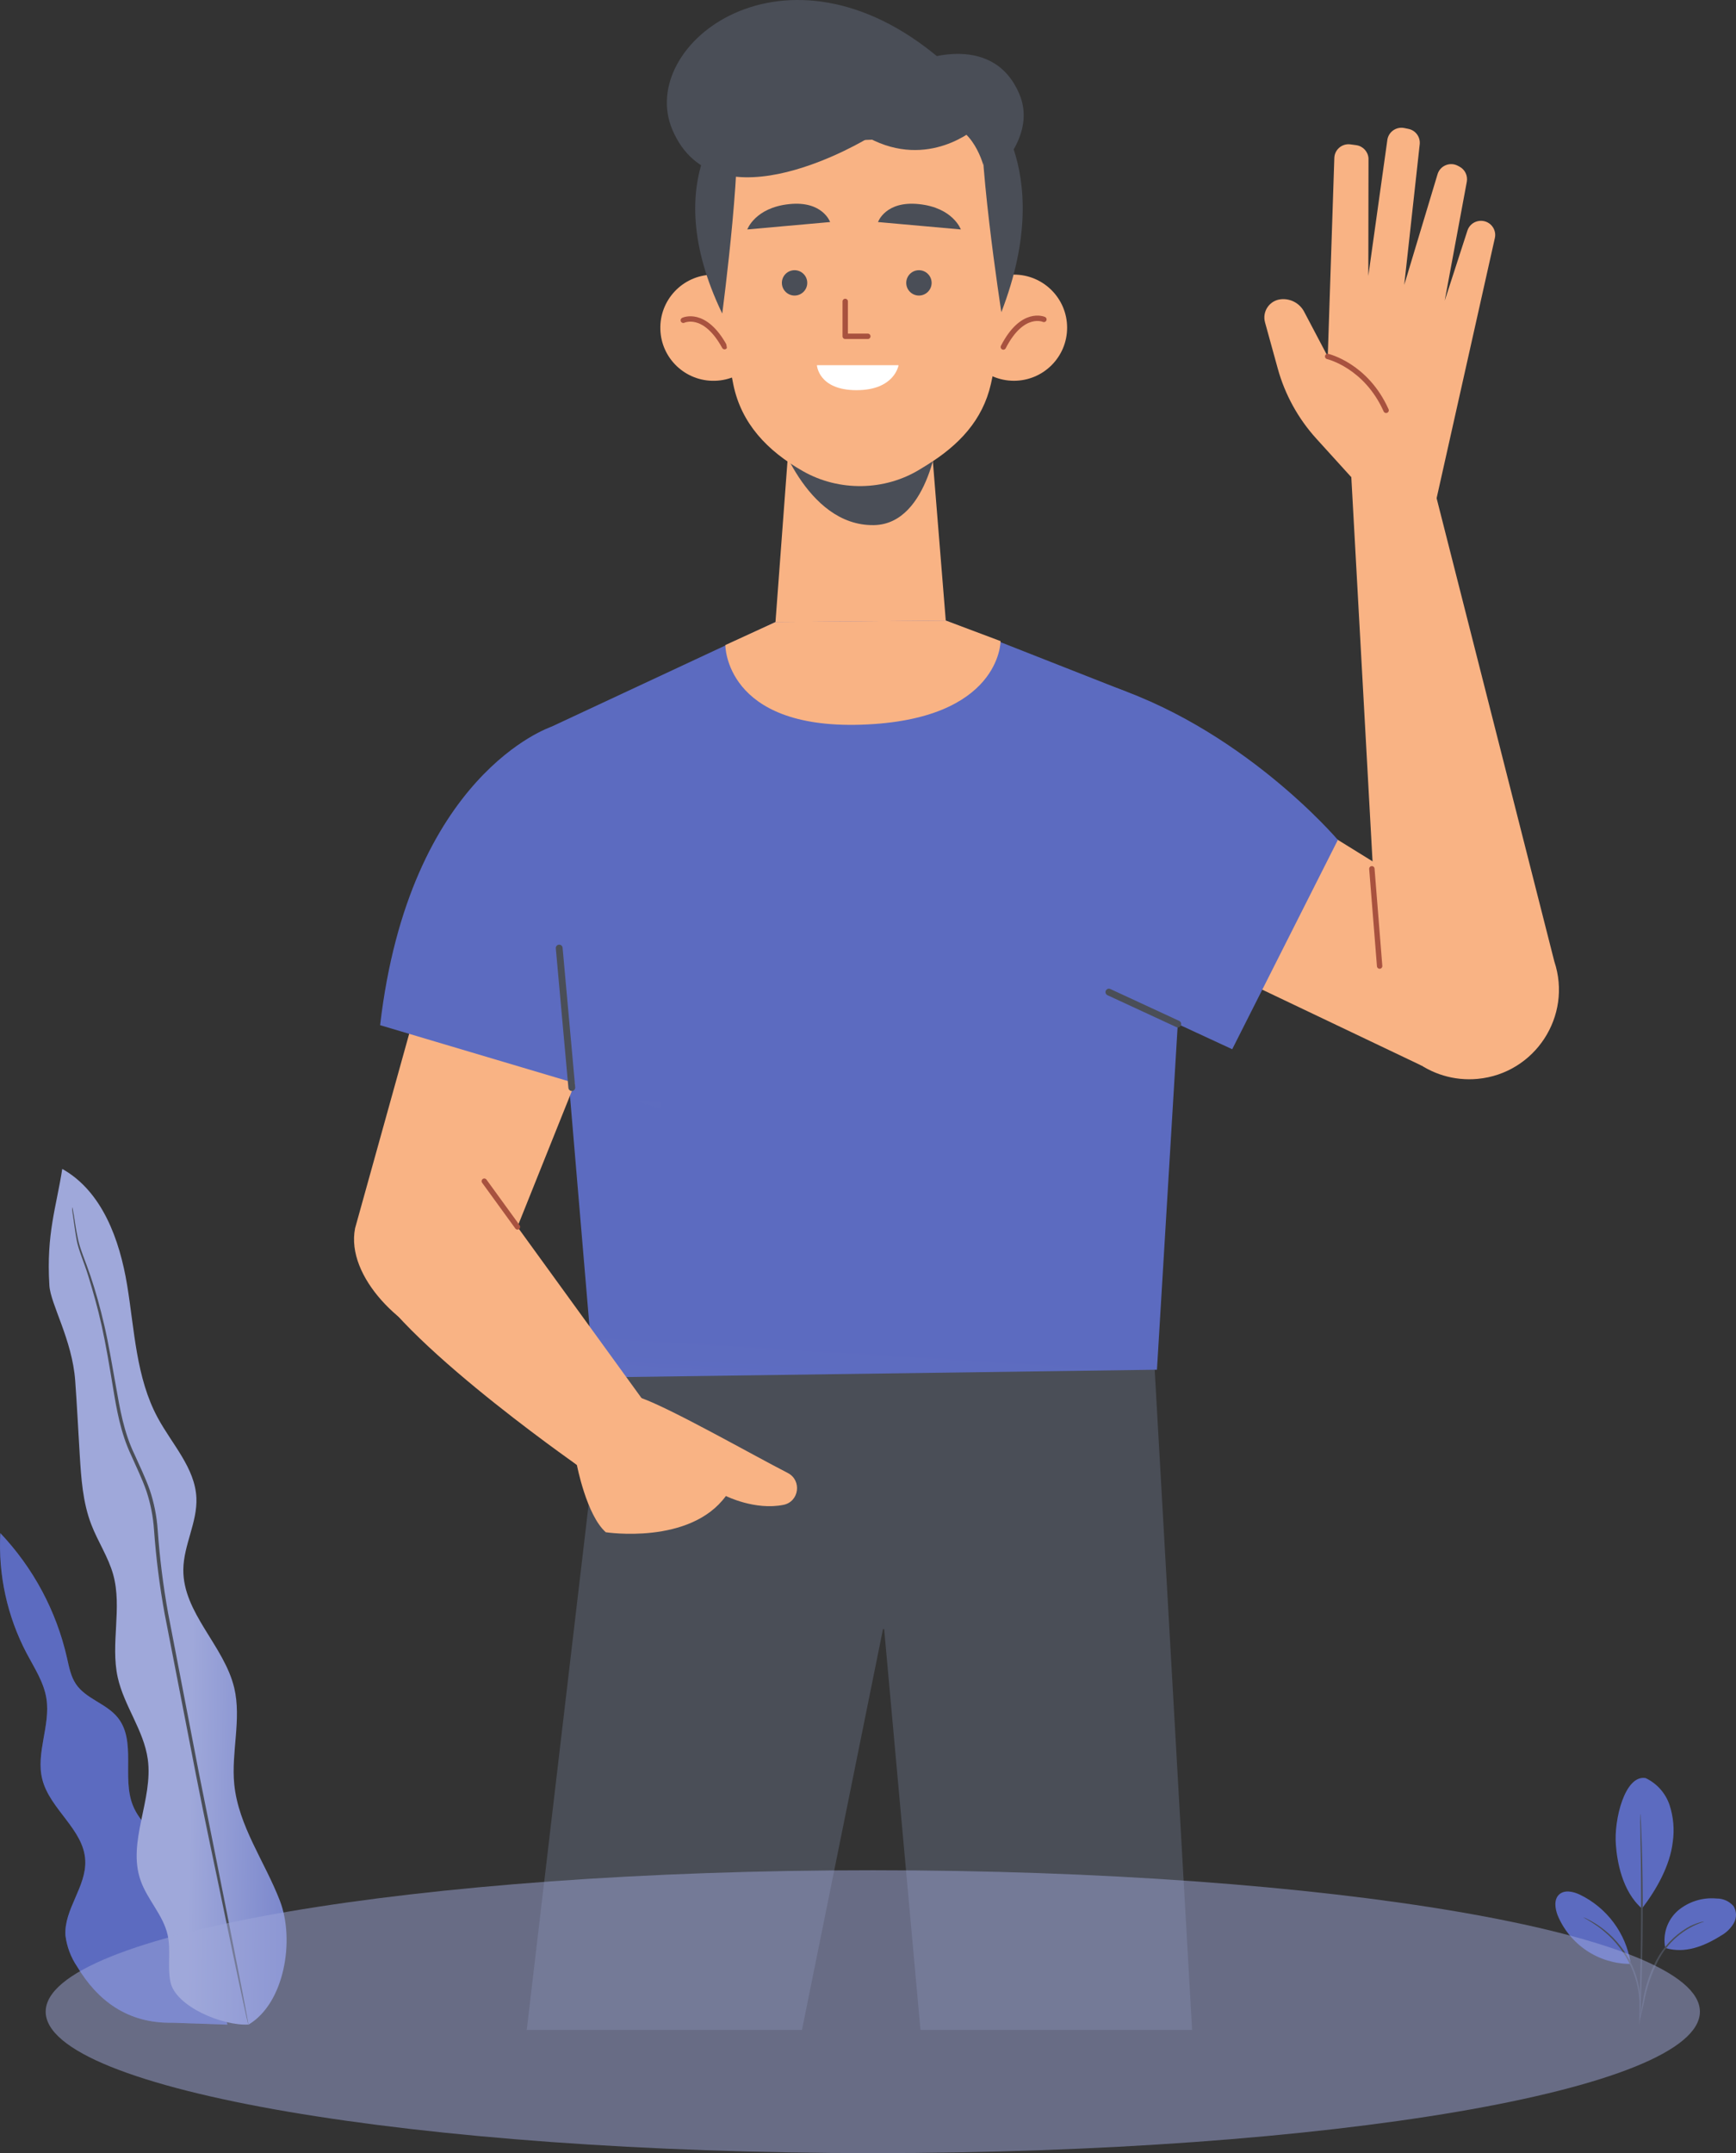 <svg width="242" height="300" viewBox="0 0 242 300" fill="none" xmlns="http://www.w3.org/2000/svg">
<rect x="0" y="0" width="242" height="300" fill="#333333" stroke="none"/>
<path d="M26.464 264.323C27.118 261.803 25.458 259.265 23.571 257.437C21.685 255.608 19.486 253.976 18.52 251.548C16.952 247.626 19.058 242.55 16.385 239.28C14.811 237.354 11.988 236.708 10.599 234.666C9.864 233.588 9.627 232.261 9.338 230.992C7.86 224.473 4.651 218.471 0.045 213.614C-0.262 219.416 1.001 225.193 3.702 230.34C4.784 232.394 6.115 234.378 6.474 236.685C7.052 240.411 4.969 244.252 5.895 247.909C6.942 252.096 11.681 254.899 11.883 259.207C12.074 262.853 8.886 266.048 9.124 269.687C9.318 271.235 9.875 272.714 10.749 274.007C13.585 278.714 17.722 281.938 24 281.834L31.706 282.099L26.464 264.323Z" fill="url(#paint0_linear_632_5117)"/>
<g opacity="0.3">
<path d="M26.464 264.323C27.118 261.803 25.458 259.265 23.571 257.437C21.685 255.608 19.486 253.976 18.52 251.548C16.952 247.626 19.058 242.55 16.385 239.28C14.811 237.354 11.988 236.708 10.599 234.666C9.864 233.588 9.627 232.261 9.338 230.992C7.86 224.473 4.651 218.471 0.045 213.614C-0.262 219.416 1.001 225.193 3.702 230.34C4.784 232.394 6.115 234.378 6.474 236.685C7.052 240.411 4.969 244.252 5.895 247.909C6.942 252.096 11.681 254.899 11.883 259.207C12.074 262.853 8.886 266.048 9.124 269.687C9.318 271.235 9.875 272.714 10.749 274.007C13.585 278.714 17.722 281.938 24 281.834L31.706 282.099L26.464 264.323Z" fill="url(#paint1_linear_632_5117)"/>
</g>
<path d="M34.64 282.099C39.674 279.117 41.121 270.292 39.02 264.842C36.92 259.391 33.234 254.414 32.656 248.606C32.216 244.142 33.685 239.557 32.656 235.19C31.255 229.29 25.487 224.74 25.556 218.684C25.591 215.286 27.529 212.091 27.379 208.694C27.188 204.536 23.982 201.231 21.998 197.562C18.954 191.951 18.758 185.312 17.716 179.019C16.674 172.727 14.244 165.985 8.678 162.87C7.851 168.211 6.439 171.873 6.884 179.112C7.041 181.713 10.073 186.685 10.483 192.377C10.732 195.786 10.9 199.195 11.108 202.603C11.311 205.92 11.525 209.294 12.723 212.408C13.637 214.79 15.101 216.947 15.784 219.404C17.056 224.019 15.378 229.025 16.408 233.702C17.282 237.665 20.036 241.079 20.598 245.099C21.39 250.746 17.704 256.635 19.596 261.998C20.528 264.675 22.738 266.82 23.363 269.577C23.849 271.723 23.317 273.989 23.757 276.141C24.468 279.601 31.099 282.301 34.64 282.081" fill="url(#paint2_linear_632_5117)"/>
<path d="M10.061 168.194C10.052 168.296 10.052 168.398 10.061 168.5C10.061 168.725 10.13 169.013 10.177 169.377C10.293 170.15 10.42 171.28 10.68 172.745C10.941 174.21 11.727 175.877 12.335 177.878C12.943 179.88 13.614 182.175 14.181 184.747C14.748 187.32 15.234 190.175 15.737 193.237C16.241 196.3 16.796 199.645 18.318 202.841C19.024 204.444 19.816 206.047 20.412 207.76C20.993 209.516 21.349 211.337 21.471 213.182C21.754 217.101 22.248 221.001 22.952 224.867C24.491 232.786 25.961 240.324 27.298 247.194C28.634 254.063 29.977 260.188 31.041 265.373C32.106 270.558 32.997 274.7 33.61 277.624C33.917 279.043 34.16 280.156 34.334 280.952C34.415 281.309 34.484 281.592 34.536 281.811C34.553 281.91 34.58 282.006 34.617 282.099C34.621 281.998 34.609 281.897 34.582 281.799C34.542 281.58 34.496 281.292 34.432 280.929C34.282 280.133 34.067 279.014 33.801 277.583C33.223 274.653 32.401 270.466 31.389 265.304C30.376 260.142 29.114 253.948 27.743 247.101L23.438 224.786C22.744 220.933 22.258 217.046 21.98 213.142C21.85 211.259 21.48 209.4 20.881 207.61C20.268 205.88 19.469 204.254 18.758 202.662C17.241 199.518 16.709 196.231 16.165 193.174C15.621 190.117 15.141 187.256 14.545 184.678C13.949 182.1 13.29 179.793 12.618 177.797C11.947 175.802 11.195 174.147 10.883 172.71C10.57 171.274 10.431 170.126 10.304 169.365C10.235 169.008 10.183 168.719 10.142 168.494C10.129 168.391 10.101 168.29 10.061 168.194Z" fill="#4A4E57"/>
<path d="M229.404 247.747C230.186 248.119 230.885 248.644 231.459 249.291C232.032 249.938 232.469 250.694 232.743 251.513C233.278 253.159 233.431 254.905 233.188 256.618C232.812 259.934 230.92 263.273 228.889 265.921C226.089 263.487 225.418 259.242 225.256 257.067C224.955 253.607 226.5 247.234 229.404 247.747" fill="url(#paint3_linear_632_5117)"/>
<path d="M232.135 271.394C231.948 270.449 232.014 269.473 232.326 268.561C232.638 267.65 233.185 266.837 233.912 266.203C234.652 265.582 235.509 265.113 236.433 264.825C237.357 264.537 238.329 264.435 239.293 264.525C239.74 264.52 240.182 264.611 240.59 264.794C240.997 264.976 241.36 265.244 241.654 265.58C241.873 265.936 241.992 266.345 242 266.763C242.007 267.181 241.901 267.593 241.694 267.956C241.27 268.679 240.661 269.276 239.929 269.687C237.505 271.204 234.878 272.23 232.135 271.417" fill="url(#paint4_linear_632_5117)"/>
<path d="M228.548 281.534C228.561 281.304 228.594 281.077 228.646 280.853C228.733 280.374 228.849 279.757 228.988 279.013C229.297 276.96 229.94 274.971 230.891 273.124C231.876 271.282 233.336 269.735 235.121 268.643C235.666 268.319 236.249 268.063 236.857 267.882C237.02 267.83 237.186 267.787 237.354 267.755C237.47 267.755 237.534 267.72 237.534 267.755C236.149 268.2 234.868 268.917 233.765 269.863C232.662 270.809 231.76 271.965 231.111 273.263C230.18 275.079 229.525 277.022 229.167 279.03C228.993 279.803 228.855 280.426 228.75 280.853C228.707 281.086 228.639 281.314 228.548 281.534V281.534Z" fill="#4A4E57"/>
<path d="M228.653 252.701C228.672 252.8 228.683 252.9 228.688 253.001C228.688 253.22 228.717 253.503 228.74 253.855C228.781 254.593 228.821 255.666 228.868 256.998C228.949 259.651 229.018 263.342 229.001 267.38C228.984 271.417 228.885 275.103 228.775 277.762C228.723 279.088 228.665 280.161 228.618 280.905C228.618 281.251 228.578 281.534 228.56 281.759C228.559 281.858 228.548 281.956 228.525 282.053C228.517 281.953 228.517 281.853 228.525 281.753C228.525 281.534 228.525 281.251 228.525 280.899C228.525 280.126 228.572 279.059 228.601 277.756C228.67 275.103 228.74 271.411 228.757 267.374C228.775 263.337 228.757 259.657 228.694 256.992C228.694 255.689 228.659 254.622 228.641 253.849V252.995C228.637 252.897 228.641 252.799 228.653 252.701V252.701Z" fill="#4A4E57"/>
<path d="M227.293 273.39C226.955 271.382 226.143 269.484 224.922 267.852C223.702 266.22 222.108 264.902 220.274 264.006C219.343 263.556 218.116 263.268 217.352 263.96C216.589 264.652 216.774 265.904 217.127 266.844C217.951 268.843 219.349 270.555 221.147 271.764C222.945 272.973 225.061 273.625 227.229 273.638" fill="url(#paint5_linear_632_5117)"/>
<path d="M220.725 267.149C220.926 267.214 221.12 267.299 221.304 267.403C221.534 267.51 221.758 267.629 221.975 267.761C222.27 267.925 222.555 268.104 222.832 268.297C223.17 268.524 223.497 268.769 223.809 269.03C224.172 269.325 224.52 269.639 224.851 269.97C225.602 270.737 226.264 271.587 226.824 272.502C227.369 273.428 227.806 274.413 228.126 275.438C228.26 275.885 228.371 276.339 228.456 276.799C228.533 277.199 228.589 277.603 228.623 278.01C228.657 278.343 228.673 278.678 228.67 279.013C228.686 279.265 228.686 279.517 228.67 279.769C228.668 279.986 228.644 280.202 228.6 280.415C228.542 280.415 228.641 279.492 228.479 278.027C228.434 277.628 228.368 277.231 228.282 276.839C228.192 276.389 228.076 275.944 227.935 275.507C227.611 274.501 227.177 273.533 226.639 272.623C226.089 271.722 225.443 270.882 224.712 270.12C224.391 269.789 224.053 269.476 223.699 269.18C223.399 268.913 223.084 268.662 222.756 268.43C221.547 267.576 220.725 267.196 220.725 267.149Z" fill="#4A4E57"/>
<path d="M160.92 190.066L119.377 186.404L84.992 184.699L73.43 282.832H111.797L123.202 226.435L128.316 282.832H166.178L160.92 190.066Z" fill="#4A4E57"/>
<path d="M127.305 8.797C127.305 8.797 138.229 3.934 142.103 13.119C145.833 21.956 131.023 30.385 131.023 30.385L127.305 8.785V8.797Z" fill="#4A4E57"/>
<path d="M106.864 45.454C106.985 49.537 103.76 52.947 99.67 53.055C95.579 53.175 92.162 49.957 92.054 45.875C91.934 41.792 95.158 38.382 99.249 38.274C103.339 38.166 106.756 41.372 106.864 45.454V45.454Z" fill="#F9B384"/>
<path d="M95.254 44.626C95.254 44.626 98.202 43.197 101.005 48.3" stroke="#A8523F" stroke-width="0.75" stroke-linecap="round" stroke-linejoin="round"/>
<path d="M141.346 53.054C145.439 53.054 148.757 49.743 148.757 45.658C148.757 41.573 145.439 38.262 141.346 38.262C137.252 38.262 133.934 41.573 133.934 45.658C133.934 49.743 137.252 53.054 141.346 53.054Z" fill="#F9B384"/>
<path d="M145.52 44.505C145.52 44.505 142.536 43.161 139.866 48.348" stroke="#A8523F" stroke-width="0.75" stroke-linecap="round" stroke-linejoin="round"/>
<path d="M129.916 62.708C129.916 62.708 125.741 65.65 121.927 66.383C118.113 67.103 114.42 64.906 114.372 64.882C114.323 64.858 109.92 62.324 109.92 62.324L108.103 86.674L108.597 87.083C115.057 92.402 124.357 92.462 130.89 87.239L131.841 86.47L129.916 62.72V62.708Z" fill="#F9B384"/>
<path d="M108.103 59.754C108.103 59.754 112.254 73.322 121.819 73.166C129.675 73.046 130.939 59.754 130.939 59.754H108.103Z" fill="#4A4E57"/>
<path d="M140.419 32.787C140.467 41.144 139.3 48.372 138.133 53.499C136.99 58.518 133.718 62.036 129.074 64.881L128.231 65.398C123.323 68.412 116.97 68.507 111.953 65.662C106.9 62.792 103.351 58.986 102.232 53.607C100.211 43.833 99.934 32.991 99.934 32.991C99.934 32.991 97.083 10.37 118.919 10.67C140.744 10.97 140.407 32.787 140.407 32.787H140.419Z" fill="#F9B384"/>
<path d="M110.762 41.179C111.739 41.179 112.531 40.389 112.531 39.414C112.531 38.44 111.739 37.649 110.762 37.649C109.785 37.649 108.994 38.44 108.994 39.414C108.994 40.389 109.785 41.179 110.762 41.179Z" fill="#4A4E57"/>
<path d="M128.099 41.179C129.076 41.179 129.868 40.389 129.868 39.414C129.868 38.44 129.076 37.649 128.099 37.649C127.122 37.649 126.331 38.44 126.331 39.414C126.331 40.389 127.122 41.179 128.099 41.179Z" fill="#4A4E57"/>
<path d="M117.824 41.996V46.859H120.977" stroke="#A8523F" stroke-width="0.75" stroke-linecap="round" stroke-linejoin="round"/>
<path d="M104.181 31.971L115.719 30.938C115.719 30.938 114.684 27.948 110.016 28.441C105.24 28.933 104.169 31.983 104.169 31.983L104.181 31.971Z" fill="#4A4E57"/>
<path d="M133.934 31.971L122.396 30.938C122.396 30.938 123.431 27.948 128.099 28.441C132.876 28.933 133.946 31.983 133.946 31.983L133.934 31.971Z" fill="#4A4E57"/>
<path d="M113.878 50.882H125.26C125.26 50.882 124.731 54.364 119.401 54.364C114.071 54.364 113.878 50.882 113.878 50.882V50.882Z" fill="white"/>
<path d="M100.68 43.69C100.68 43.69 103.917 19.232 102.328 15.197C102.328 15.197 91.332 24.274 100.68 43.69Z" fill="#4A4E57"/>
<path d="M139.589 43.497C139.589 43.497 135.956 20.132 136.966 13.42C136.966 13.42 147.578 22.809 139.589 43.497Z" fill="#4A4E57"/>
<path d="M136.208 11.75L126.138 10.225L125.248 8.484L119.93 9.289L114.612 8.484L113.722 10.225L103.652 11.75L102.304 17.129L102.641 23.325C102.641 23.325 104.229 16.301 109.776 17.694C111.087 18.018 112.651 18.57 114.48 18.942C116.188 19.315 117.825 19.483 119.353 19.507C119.533 19.507 119.726 19.507 119.906 19.507C120.086 19.507 120.279 19.507 120.459 19.507C121.999 19.483 123.624 19.315 125.332 18.942C127.161 18.57 128.761 18.138 130.036 17.694C135.174 15.905 137.074 23.001 137.074 23.001L137.508 17.129L136.16 11.75H136.208Z" fill="#4A4E57"/>
<path d="M136.004 17.862C136.004 17.862 129.459 23.698 121.073 19.207C121.073 19.207 99.742 32.319 93.714 18.042C88.697 6.143 109.535 -10.018 131.035 8.184L136.004 17.85V17.862Z" fill="#4A4E57"/>
<path d="M108.236 224.61L129.808 227.348" stroke="#4A4E57" stroke-width="0.95" stroke-linecap="round" stroke-linejoin="round"/>
<path d="M156.866 96.315L131.841 86.47L108.103 86.674L76.798 101.286C74.344 102.751 74.813 105.717 75.704 108.43L82.778 191.927L161.281 190.846L166.394 106.005C167.068 103.219 159.452 97.552 156.866 96.303V96.315Z" fill="url(#paint6_linear_632_5117)"/>
<path d="M108.103 86.674L101.113 89.88C101.113 89.88 101.041 101.587 120.038 100.974C139.529 100.35 139.481 89.328 139.481 89.328L131.841 86.458L108.103 86.662V86.674Z" fill="#F9B384"/>
<path d="M198.169 148.474L145.388 123.331L171.556 107.782L194.992 122.275L198.169 148.474Z" fill="#F9B384"/>
<path d="M188.375 66.49L198.59 62.828L216.673 133.957C219.211 141.57 213.99 149.566 205.989 150.323C199.336 150.947 193.356 146.241 192.418 139.637L188.375 66.49V66.49Z" fill="#F9B384"/>
<path d="M188.375 66.49L183.503 61.123C180.964 58.325 179.111 54.963 178.113 51.325L176.344 44.913C175.923 43.389 176.982 41.852 178.558 41.696C179.893 41.563 181.169 42.248 181.794 43.425L185.091 49.68L186.005 22.052C186.017 20.863 187.076 19.951 188.267 20.119L189.061 20.227C190 20.359 190.709 21.128 190.77 22.064L190.745 38.442L193.38 19.627C193.477 18.438 194.583 17.61 195.75 17.838L196.328 17.958C197.315 18.15 197.988 19.05 197.916 20.047L195.75 39.702L200.382 24.321C200.719 23.097 202.103 22.508 203.222 23.097L203.45 23.217C204.22 23.625 204.629 24.477 204.473 25.33L201.393 41.9L204.557 32.138C205.002 30.745 206.759 30.313 207.818 31.309C208.323 31.79 208.54 32.498 208.383 33.171L200.178 69.804L188.411 66.49H188.375Z" fill="#F9B384"/>
<path d="M185.079 49.668C185.079 49.668 190.421 50.905 193.224 57.172" stroke="#A8523F" stroke-width="0.75" stroke-linecap="round" stroke-linejoin="round"/>
<path d="M191.239 121.05L192.322 134.606" stroke="#A8523F" stroke-width="0.75" stroke-linecap="round" stroke-linejoin="round"/>
<path d="M153.377 95.127C172.951 101.058 186.498 117.028 186.498 117.028L171.772 146.193L137.965 130.535L153.377 95.127V95.127Z" fill="url(#paint7_linear_632_5117)"/>
<path d="M164.181 142.675L154.58 138.232" stroke="#4A4E57" stroke-width="0.95" stroke-linecap="round" stroke-linejoin="round"/>
<path d="M61.41 128.338L49.5 171.131C48.152 177.939 56.213 185.647 62.746 187.388C69.207 189.093 67.835 184.05 69.531 177.422L85.762 136.935L61.41 128.338Z" fill="#F9B384"/>
<path d="M50.654 176.09C52.76 184.831 80.432 204.114 80.432 204.114L96.289 204.258L67.51 164.575L50.654 176.09V176.09Z" fill="#F9B384"/>
<path d="M101.209 208.449C101.209 208.449 105.252 210.478 109.222 209.674C111.412 209.229 111.809 206.252 109.812 205.231C104.626 202.565 93.726 196.358 89.419 194.797L81.936 192.72L74.885 199.708L80.419 204.114C80.419 204.114 81.755 211.114 84.45 213.492C84.45 213.492 96.168 215.305 101.185 208.449H101.209Z" fill="#F9B384"/>
<path d="M72.142 170.951L67.51 164.575" stroke="#A8523F" stroke-width="0.75" stroke-linecap="round" stroke-linejoin="round"/>
<path d="M76.798 101.286C76.798 101.286 57.055 107.866 52.989 142.842L92.042 154.453L102.906 120.629L76.786 101.286H76.798Z" fill="url(#paint8_linear_632_5117)"/>
<path d="M79.71 151.535L77.953 132.096" stroke="#4A4E57" stroke-width="0.95" stroke-linecap="round" stroke-linejoin="round"/>
<g style="mix-blend-mode:multiply" opacity="0.49">
<path d="M121.668 300C185.347 300 236.968 291.177 236.968 280.293C236.968 269.41 185.347 260.587 121.668 260.587C57.99 260.587 6.368 269.41 6.368 280.293C6.368 291.177 57.99 300 121.668 300Z" fill="#9FA8DA"/>
</g>
<defs>
<linearGradient id="paint0_linear_632_5117" x1="15.538" y1="414.978" x2="30.824" y2="280.644" gradientUnits="userSpaceOnUse">
<stop stop-color="#9FA8DA"/>
<stop offset="1" stop-color="#5C6BC0"/>
</linearGradient>
<linearGradient id="paint1_linear_632_5117" x1="15.538" y1="414.978" x2="30.824" y2="280.644" gradientUnits="userSpaceOnUse">
<stop stop-color="#9FA8DA"/>
<stop offset="1" stop-color="#5C6BC0"/>
</linearGradient>
<linearGradient id="paint2_linear_632_5117" x1="52.233" y1="226.945" x2="26.821" y2="226.576" gradientUnits="userSpaceOnUse">
<stop stop-color="#5C6BC0"/>
<stop offset="1" stop-color="#9FA8DA"/>
</linearGradient>
<linearGradient id="paint3_linear_632_5117" x1="229.179" y1="301.24" x2="233.411" y2="265.574" gradientUnits="userSpaceOnUse">
<stop stop-color="#9FA8DA"/>
<stop offset="1" stop-color="#5C6BC0"/>
</linearGradient>
<linearGradient id="paint4_linear_632_5117" x1="236.917" y1="285.693" x2="237.462" y2="271.388" gradientUnits="userSpaceOnUse">
<stop stop-color="#9FA8DA"/>
<stop offset="1" stop-color="#5C6BC0"/>
</linearGradient>
<linearGradient id="paint5_linear_632_5117" x1="221.953" y1="293.22" x2="222.968" y2="273.219" gradientUnits="userSpaceOnUse">
<stop stop-color="#9FA8DA"/>
<stop offset="1" stop-color="#5C6BC0"/>
</linearGradient>
<linearGradient id="paint6_linear_632_5117" x1="119.802" y1="396.542" x2="132.484" y2="187.778" gradientUnits="userSpaceOnUse">
<stop stop-color="#9FA8DA"/>
<stop offset="1" stop-color="#5C6BC0"/>
</linearGradient>
<linearGradient id="paint7_linear_632_5117" x1="161.749" y1="245.274" x2="167.356" y2="144.121" gradientUnits="userSpaceOnUse">
<stop stop-color="#9FA8DA"/>
<stop offset="1" stop-color="#5C6BC0"/>
</linearGradient>
<linearGradient id="paint8_linear_632_5117" x1="77.451" y1="257.611" x2="83.36" y2="152.305" gradientUnits="userSpaceOnUse">
<stop stop-color="#9FA8DA"/>
<stop offset="1" stop-color="#5C6BC0"/>
</linearGradient>
</defs>
</svg>

